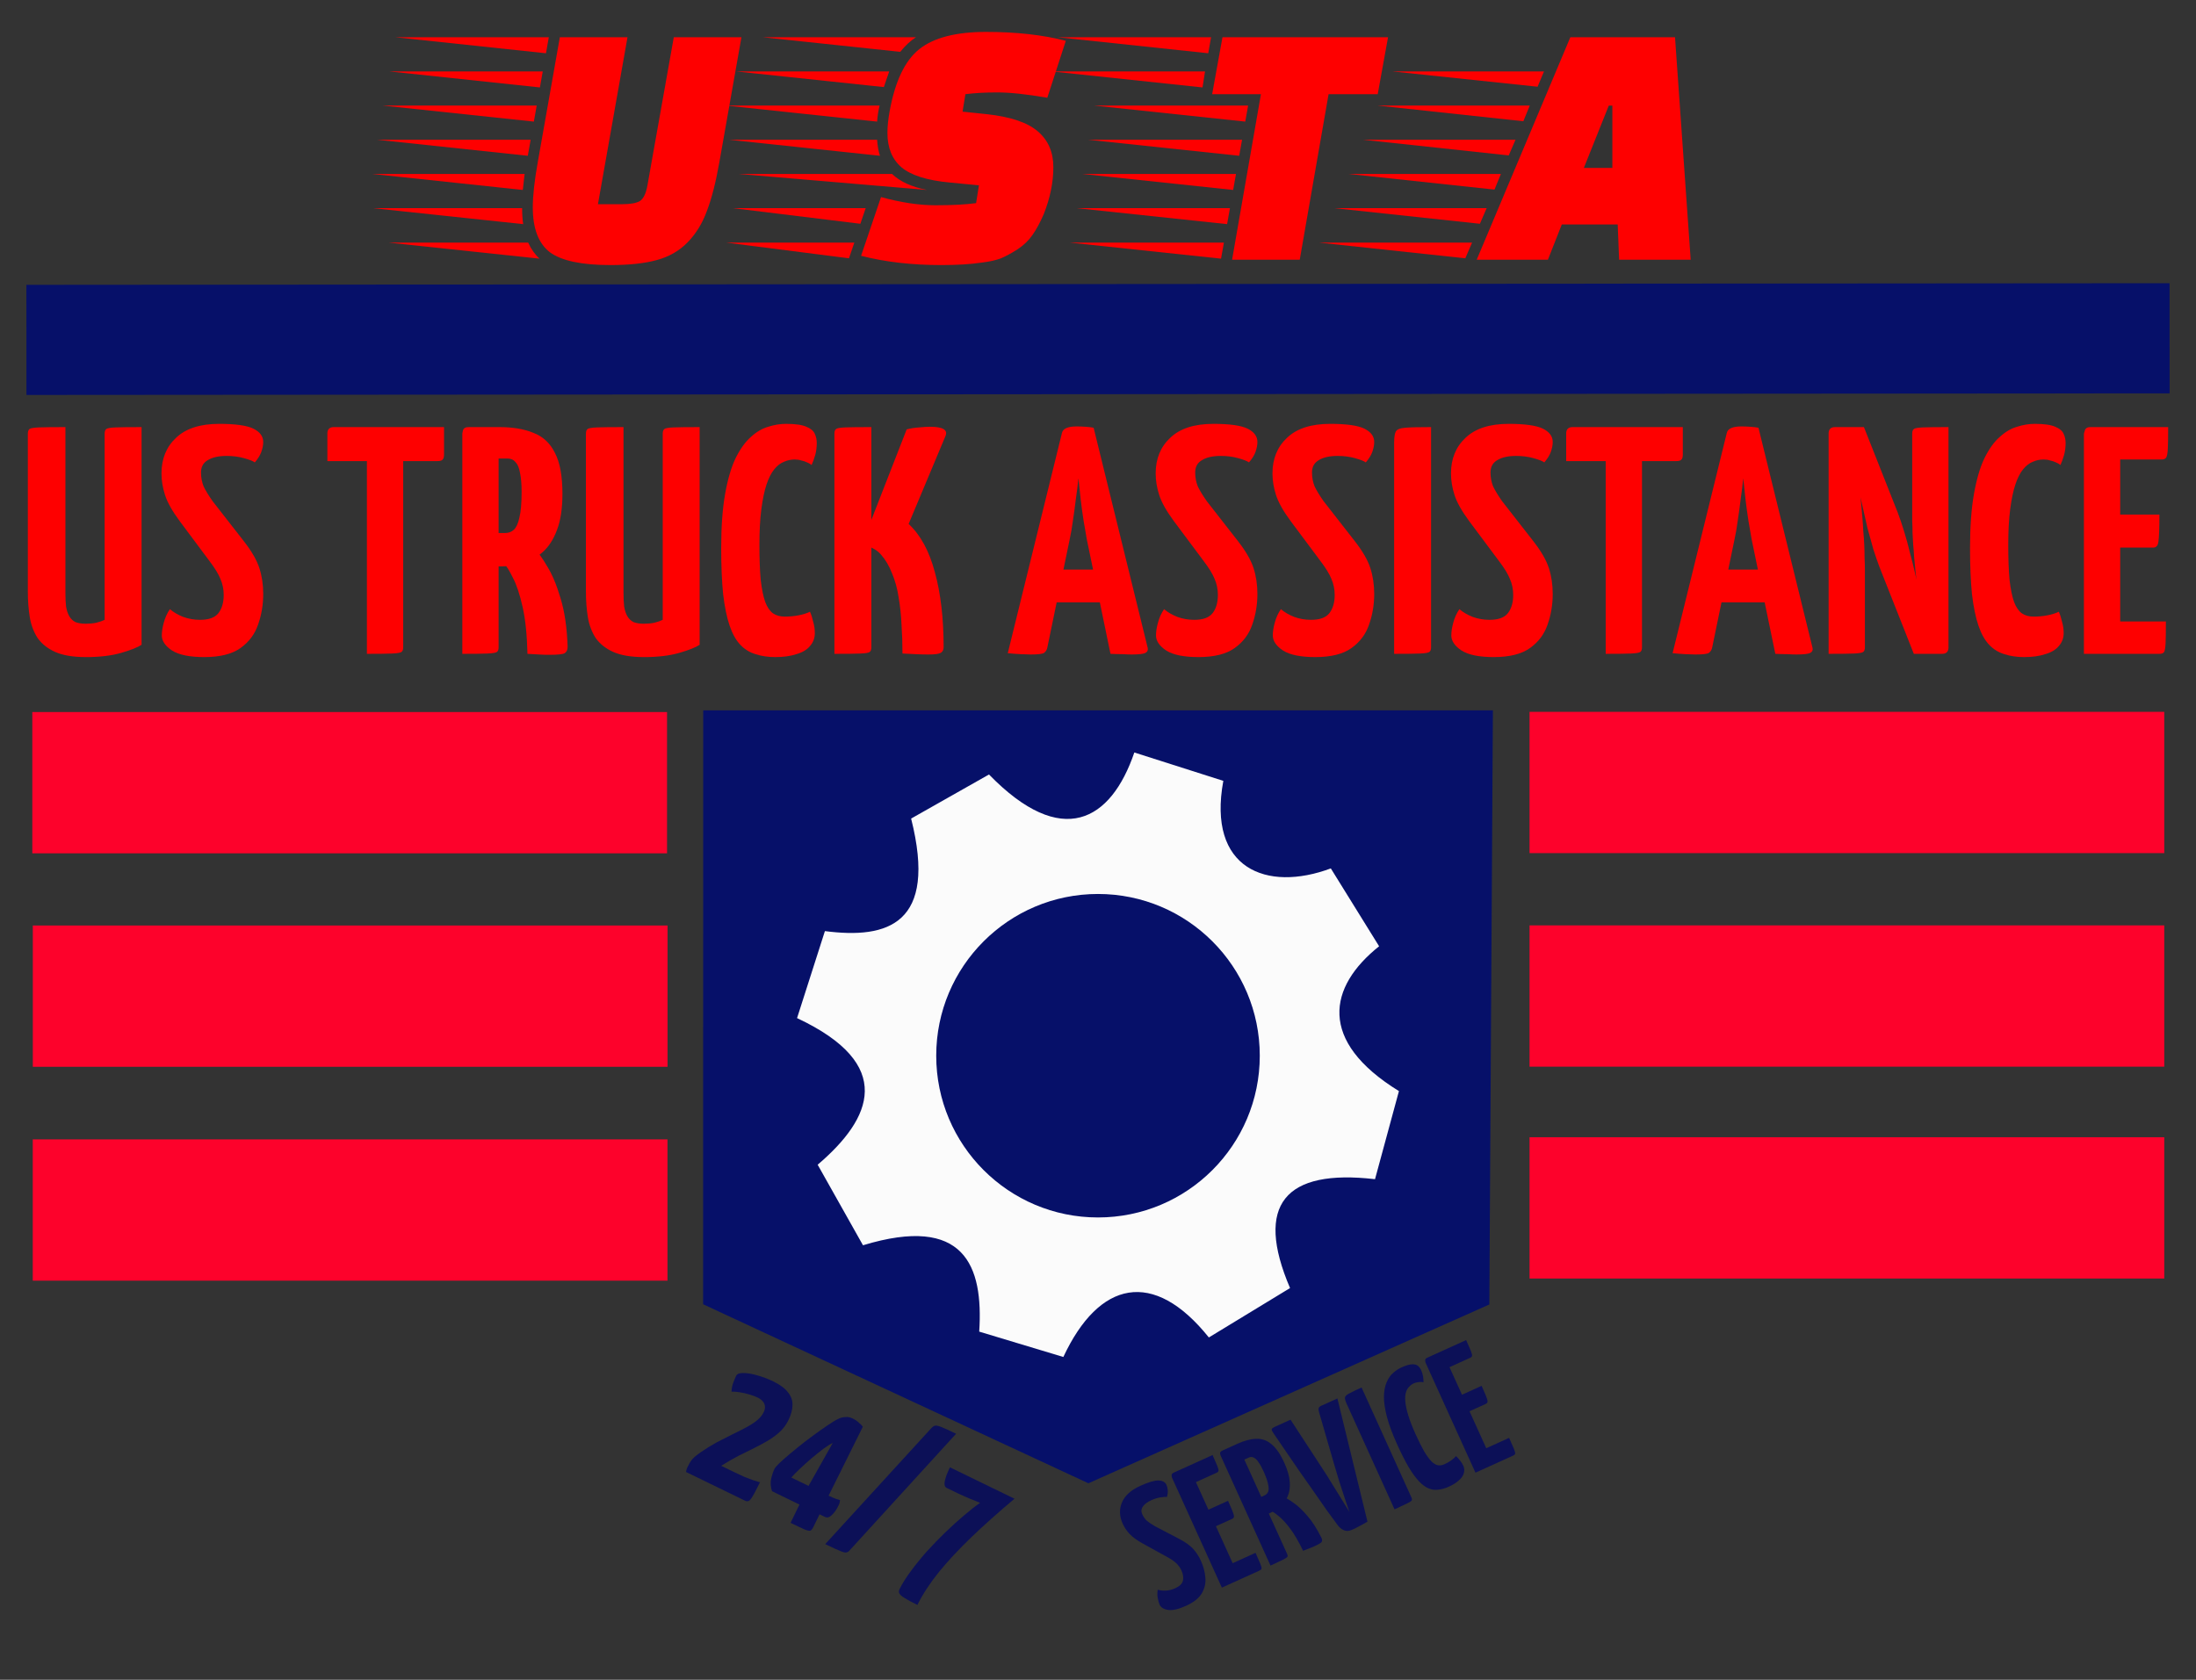 <?xml version="1.0" encoding="UTF-8" standalone="no"?>
<!-- Created using Krita: https://krita.org -->

<svg
   width="616.756pt"
   height="471.883pt"
   viewBox="0 0 616.756 471.883"
   version="1.1"
   id="svg2547"
   sodipodi:docname="USTA-grand.svg"
   inkscape:version="1.2 (dc2aedaf03, 2022-05-15)"
   inkscape:export-filename="..\..\05-11 Website\og-image pre.png"
   inkscape:export-xdpi="140.08786"
   inkscape:export-ydpi="140.08786"
   xmlns:inkscape="http://www.inkscape.org/namespaces/inkscape"
   xmlns:sodipodi="http://sodipodi.sourceforge.net/DTD/sodipodi-0.dtd"
   xmlns="http://www.w3.org/2000/svg"
   xmlns:svg="http://www.w3.org/2000/svg">
  <rect x="0" y="0" width="616.756" height="471.883" fill="#333333" stroke="none"/>
  <sodipodi:namedview
     id="namedview50"
     pagecolor="#ffffff"
     bordercolor="#000000"
     borderopacity="0.25"
     inkscape:showpageshadow="2"
     inkscape:pageopacity="0.0"
     inkscape:pagecheckerboard="0"
     inkscape:deskcolor="#d1d1d1"
     inkscape:document-units="pt"
     showgrid="false"
     inkscape:zoom="1.8568938"
     inkscape:cx="358.93275"
     inkscape:cy="358.12495"
     inkscape:window-width="3840"
     inkscape:window-height="2050"
     inkscape:window-x="-12"
     inkscape:window-y="-12"
     inkscape:window-maximized="1"
     inkscape:current-layer="svg2547" />
  <defs
     id="defs2519" />
  <g
     aria-label="USTA"
     id="shape0"
     style="font-size:100px;font-family:'Faster One';letter-spacing:13;word-spacing:0;fill:#fe0000;stroke:#000000;stroke-width:0;stroke-linecap:square;stroke-linejoin:bevel;stroke-opacity:0"
     inkscape:label="USTA">
    <path
       d="m 149.937,34.162 -42.4,-4.5 h 43.2 z m -1.7,9.6 -42.3,-4.5 h 43.1 z m 5.1,-28.8 -42.3,-4.5 h 43.1 z m -44,5.1 h 43.1 l -0.8,4.5 z m 38,28.8 q -0.4,3.3 -0.5,4.5 l -42.3,-4.5 z m -0.7,9.6 q 0,2.4 0.3,4.5 l -42.3,-4.5 z m 1.7,9.7 q 1.3,2.8 3.2,4.5 l -42.3,-4.5 z m 26.4,-10.8 q 3.5,0 5,-0.9 1.5,-1 2.1,-4.4 l 7.4,-41.6 h 19 l -6.2,35.1 q -1.5,8.5 -3.5,13.7 -1.9,5.2 -5.4,8.8 -3.5,3.6 -8.7,5 -5.1,1.4 -13,1.4 -12.1,0 -17,-3.6 -4.8,-3.7 -4.8,-12.6 0,-4.9 1.4,-12.7 l 6.2,-35.1 h 19 l -8.3,46.9 z"
       id="path343" />
    <path
       d="m 246.337,34.162 -42.4,-4.5 h 43.1 q -0.5,2 -0.7,4.5 z m 3.4,-14.1 -1.5,4.4 -41.5,-4.4 z m -3.4,19.2 q 0.2,2.7 0.8,4.5 l -42.3,-4.5 z m 14,14.1 -52.9,-4.5 h 43.1 q 3.3,3.2 9.8,4.5 z m -3.1,-42.9 q -2.3,1.5 -4.4,4.1 l -38.6,-4.1 z m -51.5,48 h 37.4 l -1.5,4.4 z m -1.7,9.7 h 35.9 l -1.5,4.4 z m 43.4,-12.8 q 8.4,2.3 15.3,2.3 7,0 11.4,-0.6 l 0.8,-5 -8.3,-0.8 q -9.5,-0.9 -13.5,-4.3 -3.9,-3.4 -3.9,-9.6 0,-2.7 0.6,-6 2.3,-12.8 8.4,-17.6 6.1,-4.8 18.7,-4.8 12.7,0 22.4,2.5 l -5.2,16 q -8.7,-1.5 -14,-1.5 -5.2,0 -9,0.5 l -0.8,4.9 6.7,0.7 q 10.2,1.1 14.5,4.9 4.3,3.7 4.3,10 0,6.4 -2.7,13.2 -1.5,3.5 -3.2,5.9 -1.6,2.3 -4.2,4 -2.5,1.6 -4.6,2.5 -2.1,0.8 -5.4,1.2 -4.6,0.7 -11.4,0.7 -12.4,0 -22.5,-2.6 z"
       id="path345" />
    <path
       d="m 386.937,26.462 h -13.8 l -8.1,46.5 h -19 l 8.1,-46.5 h -13.7 l 2.9,-16 h 46.5 z m -44,46.2 -42.4,-4.5 h 43.2 z m 3.4,-19.3 -42.4,-4.5 h 43.2 z m 1.7,-9.6 -42.4,-4.5 h 43.2 z m 1.7,-9.6 -42.4,-4.5 h 43.2 z m -5.1,28.8 -42.4,-4.5 h 43.2 z m -6.9,-38.4 -42.4,-4.5 h 43.1 z m 1.6,-9.6 -42.3,-4.5 h 43.1 z"
       id="path347" />
    <path
       d="m 434.737,72.962 h -20 l 26.3,-62.5 h 29.4 l 4.4,62.5 h -20.1 l -0.4,-9.9 h -15.7 z m 18.1,-25.8 v -17.5 h -1 l -7,17.5 z m -41.3,25.4 -41,-4.4 h 42.9 z m 4.1,-9.7 -41,-4.4 h 42.9 z m 4.1,-9.6 -41,-4.4 h 42.8 z m 4,-9.6 -40.9,-4.4 h 42.8 z m 4.1,-9.6 -40.9,-4.4 h 42.7 z m 8.1,-19.3 -40.8,-4.3 h 42.6 z m -4.1,9.6 -40.8,-4.3 h 42.6 z m 4.1,-9.6 1.8,-4.3 h -42.6 z"
       id="path349" />
  </g>
  <g
     aria-label="SERVICE"
     transform="rotate(-24.392)"
     id="text2529"
     style="font-weight:600;font-size:50px;font-family:'Yanone Kaffeesatz SemiBold';letter-spacing:0;word-spacing:0;fill:#0c1057;stroke:#000000;stroke-width:0;stroke-linecap:square;stroke-linejoin:bevel;stroke-opacity:0"
     inkscape:label="Service">
    <path
       d="m 117.002,548.402 q -3.35,0 -4.95,-1 -1.6,-1.05 -1.6,-2.35 0,-0.85 0.3,-1.95 0.3,-1.15 0.95,-2.1 0.8,0.7 2.05,1.2 1.25,0.45 2.6,0.45 2.05,0 2.85,-1.05 0.8,-1.05 0.8,-2.8 0,-1.3 -0.5,-2.45 -0.45,-1.15 -1.75,-2.85 l -4.55,-6.1 q -1.7,-2.3 -2.25,-4 -0.55,-1.7 -0.55,-3.35 0,-3.4 2.25,-5.5 2.25,-2.15 6.65,-2.15 3.8,0 5.3,0.75 1.5,0.75 1.5,2.05 0,0.7 -0.3,1.55 -0.3,0.8 -1,1.6 -0.4,-0.3 -1.65,-0.65 -1.25,-0.35 -2.7,-0.35 -1.85,0 -2.9,0.65 -1.05,0.6 -1.05,1.9 0,1.15 0.4,2.15 0.45,0.95 1.4,2.3 l 4.8,6.15 q 1.8,2.3 2.4,4.15 0.6,1.85 0.6,4 0,2.5 -0.8,4.75 -0.75,2.2 -2.7,3.6 -1.95,1.4 -5.6,1.4 z"
       style="font-weight:bold;font-family:'Yanone Kaffeesatz';-inkscape-font-specification:'Yanone Kaffeesatz Bold'"
       id="path396" />
    <path
       d="m 128.352,547.902 v -34 q 0,0 0.15,-0.5 0.15,-0.5 0.85,-0.5 h 12 q 0,2.25 -0.05,3.3 -0.05,1.05 -0.25,1.4 -0.2,0.3 -0.7,0.3 h -6.4 v 25 h 7.05 q 0,2.35 -0.05,3.4 -0.05,1.05 -0.25,1.35 -0.2,0.25 -0.7,0.25 z m 0.4,-16.4 v -5.1 h 11.25 q 0,3.15 -0.15,4.15 -0.1,0.95 -0.8,0.95 z"
       style="font-weight:bold;font-family:'Yanone Kaffeesatz';-inkscape-font-specification:'Yanone Kaffeesatz Bold'"
       id="path398" />
    <path
       d="m 145.002,534.402 q -0.85,0 -1,-0.3 -0.15,-0.3 -0.15,-1.1 v -19.1 q 0,0 0.05,-0.5 0.05,-0.5 0.85,-0.5 h 4.3 q 3.15,0 5.3,0.9 2.2,0.85 3.3,3.1 1.15,2.2 1.15,6.3 0,3.4 -0.85,5.6 -0.8,2.15 -2.2,3.4 -1.35,1.2 -3.05,1.7 -1.65,0.5 -3.4,0.5 z m -1.65,13.5 v -34 q 0,0 0.1,-0.5 0.15,-0.5 0.9,-0.5 h 3.6 q 0.75,0 0.85,0.5 0.15,0.5 0.15,0.5 v 33 q 0,0.5 -0.25,0.7 -0.25,0.2 -1.45,0.25 -1.15,0.05 -3.9,0.05 z m 13.35,0.15 q -0.65,0 -1.5,-0.05 -0.85,-0.05 -1.8,-0.1 -0.1,-4.4 -0.75,-7.25 -0.65,-2.9 -1.5,-4.5 -0.8,-1.65 -1.45,-2.3 -0.6,-0.7 -0.6,-0.7 0,0 -0.15,-0.35 -0.15,-0.35 0.5,-0.7 l 3.15,-1.8 q 0.8,0 1.05,0.55 0,0 0.85,0.85 0.85,0.8 1.95,2.7 1.15,1.85 2.05,4.9 0.95,3.05 1.1,7.5 0,0.7 -0.45,1 -0.4,0.25 -2.45,0.25 z m -7.75,-18.8 h 1 q 0.8,0 1.35,-0.5 0.55,-0.5 0.85,-1.85 0.35,-1.4 0.35,-4 0,-1.8 -0.25,-2.95 -0.2,-1.15 -0.7,-1.65 -0.45,-0.55 -1.25,-0.55 h -1.35 z"
       style="font-weight:bold;font-family:'Yanone Kaffeesatz';-inkscape-font-specification:'Yanone Kaffeesatz Bold'"
       id="path400" />
    <path
       d="m 168.352,548.202 q -1.4,0 -2.15,-0.85 -0.75,-0.85 -1,-2.1 -0.45,-2 -1.05,-5 -0.55,-3.05 -1.2,-6.5 -0.65,-3.5 -1.3,-6.9 -0.6,-3.45 -1.1,-6.25 -0.5,-2.85 -0.8,-4.55 -0.3,-1.7 -0.3,-1.7 -0.15,-0.85 0,-1.15 0.15,-0.3 1.25,-0.3 h 4.7 l 2.5,16.3 q 0.4,2.45 0.7,5.1 0.35,2.65 0.65,5 0.3,2.35 0.5,4 0.15,-1.65 0.4,-4 0.25,-2.35 0.55,-5 0.35,-2.65 0.7,-5.1 l 2.15,-14.8 q 0.1,-0.8 0.35,-1.15 0.25,-0.35 1,-0.35 h 4.95 l -6.6,35 q -1.25,0.15 -2.3,0.2 -1,0.1 -2.6,0.1 z"
       style="font-weight:bold;font-family:'Yanone Kaffeesatz';-inkscape-font-specification:'Yanone Kaffeesatz Bold'"
       id="path402" />
    <path
       d="m 181.602,547.902 v -32.55 q 0,-1.25 0.25,-1.75 0.25,-0.5 1.45,-0.6 1.2,-0.1 4,-0.1 v 34 q 0,0.5 -0.25,0.7 -0.25,0.2 -1.45,0.25 -1.15,0.05 -4,0.05 z"
       style="font-weight:bold;font-family:'Yanone Kaffeesatz';-inkscape-font-specification:'Yanone Kaffeesatz Bold'"
       id="path404" />
    <path
       d="m 198.152,548.402 q -1.7,0 -3.05,-0.45 -1.35,-0.4 -2.35,-1.45 -1,-1.05 -1.65,-2.95 -0.65,-1.9 -1,-4.85 -0.3,-2.95 -0.3,-7.15 0,-4.9 0.6,-8.3 0.6,-3.4 1.6,-5.5 1.05,-2.15 2.35,-3.3 1.3,-1.2 2.7,-1.6 1.4,-0.45 2.75,-0.45 2.15,0 3.15,0.45 1,0.4 1.3,1.1 0.3,0.65 0.3,1.4 0,1 -0.25,1.9 -0.25,0.85 -0.55,1.5 -0.3,-0.25 -0.7,-0.4 -0.4,-0.2 -0.9,-0.3 -0.45,-0.15 -1,-0.15 -0.85,0 -1.65,0.35 -0.8,0.3 -1.5,1.15 -0.7,0.85 -1.2,2.35 -0.5,1.5 -0.8,3.8 -0.3,2.3 -0.3,5.55 0,3.25 0.2,5.4 0.25,2.15 0.7,3.4 0.45,1.2 1.2,1.75 0.75,0.5 1.8,0.5 1.15,0 2.15,-0.2 1.05,-0.2 1.75,-0.55 0.3,0.65 0.5,1.55 0.25,0.85 0.25,1.75 0,1.15 -0.75,2 -0.7,0.85 -2.1,1.25 -1.35,0.45 -3.25,0.45 z"
       style="font-weight:bold;font-family:'Yanone Kaffeesatz';-inkscape-font-specification:'Yanone Kaffeesatz Bold'"
       id="path406" />
    <path
       d="m 206.552,547.902 v -34 q 0,0 0.15,-0.5 0.15,-0.5 0.85,-0.5 h 12 q 0,2.25 -0.05,3.3 -0.05,1.05 -0.25,1.4 -0.2,0.3 -0.7,0.3 h -6.4 v 25 h 7.05 q 0,2.35 -0.05,3.4 -0.05,1.05 -0.25,1.35 -0.2,0.25 -0.7,0.25 z m 0.4,-16.4 v -5.1 h 11.25 q 0,3.15 -0.15,4.15 -0.1,0.95 -0.8,0.95 z"
       style="font-weight:bold;font-family:'Yanone Kaffeesatz';-inkscape-font-specification:'Yanone Kaffeesatz Bold'"
       id="path408" />
  </g>
  <g
     aria-label="US TRUCK ASSISTANCE"
     id="shape2"
     style="font-weight:600;font-size:91px;font-family:'Yanone Kaffeesatz SemiBold';letter-spacing:1.5;word-spacing:0;fill:#fe0000;stroke:#000000;stroke-width:0;stroke-linecap:square;stroke-linejoin:bevel;stroke-opacity:0"
     inkscape:label="US Truck Assistance"
     transform="translate(-0.434)">
    <path
       d="m 24.542,184.587 q -5.369,0 -8.645,-1.456 -3.185,-1.456 -4.914,-3.913 -1.638,-2.548 -2.184,-5.824 -0.546,-3.367 -0.546,-7.189 v -44.317 q 0,-1.001 0.455,-1.365 0.455,-0.364 2.639,-0.455 2.184,-0.091 7.462,-0.091 v 46.592 q 0,2.184 0.182,3.822 0.273,1.638 0.91,2.73 0.637,1.092 1.729,1.638 1.183,0.455 2.912,0.455 1.547,0 2.912,-0.273 1.456,-0.364 2.366,-0.819 v -52.234 q 0,-1.001 0.455,-1.365 0.455,-0.364 2.548,-0.455 2.184,-0.091 7.371,-0.091 v 61.152 q -1.638,1.092 -5.733,2.275 -4.095,1.183 -9.919,1.183 z"
       style="font-weight:bold;font-family:'Yanone Kaffeesatz';-inkscape-font-specification:'Yanone Kaffeesatz Bold'"
       id="path352" />
    <path
       d="m 57.801,184.587 q -6.097,0 -9.009,-1.82 -2.912,-1.911 -2.912,-4.277 0,-1.547 0.546,-3.549 0.546,-2.093 1.729,-3.822 1.456,1.274 3.731,2.184 2.275,0.819 4.732,0.819 3.731,0 5.187,-1.911 1.456,-1.911 1.456,-5.096 0,-2.366 -0.91,-4.459 -0.819,-2.093 -3.185,-5.187 l -8.281,-11.102 q -3.094,-4.186 -4.095,-7.28 -1.001,-3.094 -1.001,-6.097 0,-6.188 4.095,-10.01 4.095,-3.913 12.103,-3.913 6.916,0 9.646,1.365 2.73,1.365 2.73,3.731 0,1.274 -0.546,2.821 -0.546,1.456 -1.82,2.912 -0.728,-0.546 -3.003,-1.183 -2.275,-0.637 -4.914,-0.637 -3.367,0 -5.278,1.183 -1.911,1.092 -1.911,3.458 0,2.093 0.728,3.913 0.819,1.729 2.548,4.186 l 8.736,11.193 q 3.276,4.186 4.368,7.553 1.092,3.367 1.092,7.28 0,4.55 -1.456,8.645 -1.365,4.004 -4.914,6.552 -3.549,2.548 -10.192,2.548 z"
       style="font-weight:bold;font-family:'Yanone Kaffeesatz';-inkscape-font-specification:'Yanone Kaffeesatz Bold'"
       id="path354" />
    <path
       d="m 103.48,183.677 v -62.79 q 0,0 0.182,0 0.273,0 1.638,0 h 6.552 q 1.365,0 1.547,0 0.273,0 0.273,0 v 60.97 q 0,0.91 -0.455,1.274 -0.455,0.364 -2.639,0.455 -2.093,0.091 -7.098,0.091 z m -11.102,-54.145 v -7.735 q 0,-1.82 1.82,-1.82 h 30.94 v 7.735 q 0,1.092 -0.455,1.456 -0.364,0.364 -1.365,0.364 z"
       style="font-weight:bold;font-family:'Yanone Kaffeesatz';-inkscape-font-specification:'Yanone Kaffeesatz Bold'"
       id="path356" />
    <path
       d="m 133.281,159.107 q -1.547,0 -1.82,-0.546 -0.273,-0.546 -0.273,-2.002 v -34.762 q 0,0 0.091,-0.91 0.091,-0.91 1.547,-0.91 h 7.826 q 5.733,0 9.646,1.638 4.004,1.547 6.006,5.642 2.093,4.004 2.093,11.466 0,6.188 -1.547,10.192 -1.456,3.913 -4.004,6.188 -2.457,2.184 -5.551,3.094 -3.003,0.91 -6.188,0.91 z m -3.003,24.57 v -61.88 q 0,0 0.182,-0.91 0.273,-0.91 1.638,-0.91 h 6.552 q 1.365,0 1.547,0.91 0.273,0.91 0.273,0.91 v 60.06 q 0,0.91 -0.455,1.274 -0.455,0.364 -2.639,0.455 -2.093,0.091 -7.098,0.091 z m 24.297,0.273 q -1.183,0 -2.73,-0.091 -1.547,-0.091 -3.276,-0.182 -0.182,-8.008 -1.365,-13.195 -1.183,-5.278 -2.73,-8.19 -1.456,-3.003 -2.639,-4.186 -1.092,-1.274 -1.092,-1.274 0,0 -0.273,-0.637 -0.273,-0.637 0.91,-1.274 l 5.733,-3.276 q 1.456,0 1.911,1.001 0,0 1.547,1.547 1.547,1.456 3.549,4.914 2.093,3.367 3.731,8.918 1.729,5.551 2.002,13.65 0,1.274 -0.819,1.82 -0.728,0.455 -4.459,0.455 z m -14.105,-34.216 h 1.82 q 1.456,0 2.457,-0.91 1.001,-0.91 1.547,-3.367 0.637,-2.548 0.637,-7.28 0,-3.276 -0.455,-5.369 -0.364,-2.093 -1.274,-3.003 -0.819,-1.001 -2.275,-1.001 h -2.457 z"
       style="font-weight:bold;font-family:'Yanone Kaffeesatz';-inkscape-font-specification:'Yanone Kaffeesatz Bold'"
       id="path358" />
    <path
       d="m 181.282,184.587 q -5.369,0 -8.645,-1.456 -3.185,-1.456 -4.914,-3.913 -1.638,-2.548 -2.184,-5.824 -0.546,-3.367 -0.546,-7.189 v -44.317 q 0,-1.001 0.455,-1.365 0.455,-0.364 2.639,-0.455 2.184,-0.091 7.462,-0.091 v 46.592 q 0,2.184 0.182,3.822 0.273,1.638 0.91,2.73 0.637,1.092 1.729,1.638 1.183,0.455 2.912,0.455 1.547,0 2.912,-0.273 1.456,-0.364 2.366,-0.819 v -52.234 q 0,-1.001 0.455,-1.365 0.455,-0.364 2.548,-0.455 2.184,-0.091 7.371,-0.091 v 61.152 q -1.638,1.092 -5.733,2.275 -4.095,1.183 -9.919,1.183 z"
       style="font-weight:bold;font-family:'Yanone Kaffeesatz';-inkscape-font-specification:'Yanone Kaffeesatz Bold'"
       id="path360" />
    <path
       d="m 218.18,184.587 q -3.094,0 -5.551,-0.819 -2.457,-0.728 -4.277,-2.639 -1.82,-1.911 -3.003,-5.369 -1.183,-3.458 -1.82,-8.827 -0.546,-5.369 -0.546,-13.013 0,-8.918 1.092,-15.106 1.092,-6.188 2.912,-10.01 1.911,-3.913 4.277,-6.006 2.366,-2.184 4.914,-2.912 2.548,-0.819 5.005,-0.819 3.913,0 5.733,0.819 1.82,0.728 2.366,2.002 0.546,1.183 0.546,2.548 0,1.82 -0.455,3.458 -0.455,1.547 -1.001,2.73 -0.546,-0.455 -1.274,-0.728 -0.728,-0.364 -1.638,-0.546 -0.819,-0.273 -1.82,-0.273 -1.547,0 -3.003,0.637 -1.456,0.546 -2.73,2.093 -1.274,1.547 -2.184,4.277 -0.91,2.73 -1.456,6.916 -0.546,4.186 -0.546,10.101 0,5.915 0.364,9.828 0.455,3.913 1.274,6.188 0.819,2.184 2.184,3.185 1.365,0.91 3.276,0.91 2.093,0 3.913,-0.364 1.911,-0.364 3.185,-1.001 0.546,1.183 0.91,2.821 0.455,1.547 0.455,3.185 0,2.093 -1.365,3.64 -1.274,1.547 -3.822,2.275 -2.457,0.819 -5.915,0.819 z"
       style="font-weight:bold;font-family:'Yanone Kaffeesatz';-inkscape-font-specification:'Yanone Kaffeesatz Bold'"
       id="path362" />
    <path
       d="m 261.177,183.859 q -1.729,0 -3.549,-0.091 -1.82,-0.091 -3.731,-0.182 0,-4.186 -0.273,-8.19 -0.182,-4.004 -0.819,-7.644 -0.546,-3.64 -1.82,-6.643 -1.183,-3.094 -3.094,-5.278 -1.001,-1.183 -2.366,-1.82 -1.274,-0.728 -2.548,-0.819 v -1.547 l 12.103,-31.031 q 1.82,-0.455 3.549,-0.546 1.729,-0.182 3.003,-0.182 5.369,0 4.368,2.548 l -10.374,24.752 q 5.005,4.641 7.371,13.559 2.457,8.918 2.457,21.021 0,1.183 -0.819,1.638 -0.728,0.455 -3.458,0.455 z m -26.39,-0.182 v -61.88 q 0,-0.91 0.455,-1.274 0.455,-0.364 2.548,-0.455 2.184,-0.091 7.371,-0.091 v 61.88 q 0,0.91 -0.455,1.274 -0.364,0.364 -2.548,0.455 -2.184,0.091 -7.371,0.091 z"
       style="font-weight:bold;font-family:'Yanone Kaffeesatz';-inkscape-font-specification:'Yanone Kaffeesatz Bold'"
       id="path364" />
    <path
       d="m 289.93,183.859 q -1.001,0 -2.821,-0.091 -1.82,-0.091 -3.64,-0.273 l 15.197,-61.789 q 0.364,-1.911 4.095,-1.911 1.274,0 2.548,0.091 1.365,0.091 2.275,0.273 l 15.197,61.88 q 0.182,0.91 -0.637,1.365 -0.819,0.455 -3.913,0.455 -1.001,0 -2.457,-0.091 -1.456,0 -3.458,-0.091 l -6.643,-32.123 q -0.455,-2.457 -0.91,-5.278 -0.455,-2.912 -0.819,-6.006 -0.364,-3.094 -0.637,-5.915 -0.273,2.821 -0.728,5.915 -0.364,3.094 -0.819,6.006 -0.364,2.821 -0.91,5.278 l -6.279,30.394 q -0.182,0.91 -0.91,1.456 -0.637,0.455 -3.731,0.455 z m 3.913,-14.651 v -9.191 h 20.566 v 9.191 z"
       style="font-weight:bold;font-family:'Yanone Kaffeesatz';-inkscape-font-specification:'Yanone Kaffeesatz Bold'"
       id="path366" />
    <path
       d="m 337.021,184.587 q -6.097,0 -9.009,-1.82 -2.912,-1.911 -2.912,-4.277 0,-1.547 0.546,-3.549 0.546,-2.093 1.729,-3.822 1.456,1.274 3.731,2.184 2.275,0.819 4.732,0.819 3.731,0 5.187,-1.911 1.456,-1.911 1.456,-5.096 0,-2.366 -0.91,-4.459 -0.819,-2.093 -3.185,-5.187 l -8.281,-11.102 q -3.094,-4.186 -4.095,-7.28 -1.001,-3.094 -1.001,-6.097 0,-6.188 4.095,-10.01 4.095,-3.913 12.103,-3.913 6.916,0 9.646,1.365 2.73,1.365 2.73,3.731 0,1.274 -0.546,2.821 -0.546,1.456 -1.82,2.912 -0.728,-0.546 -3.003,-1.183 -2.275,-0.637 -4.914,-0.637 -3.367,0 -5.278,1.183 -1.911,1.092 -1.911,3.458 0,2.093 0.728,3.913 0.819,1.729 2.548,4.186 l 8.736,11.193 q 3.276,4.186 4.368,7.553 1.092,3.367 1.092,7.28 0,4.55 -1.456,8.645 -1.365,4.004 -4.914,6.552 -3.549,2.548 -10.192,2.548 z"
       style="font-weight:bold;font-family:'Yanone Kaffeesatz';-inkscape-font-specification:'Yanone Kaffeesatz Bold'"
       id="path368" />
    <path
       d="m 369.825,184.587 q -6.097,0 -9.009,-1.82 -2.912,-1.911 -2.912,-4.277 0,-1.547 0.546,-3.549 0.546,-2.093 1.729,-3.822 1.456,1.274 3.731,2.184 2.275,0.819 4.732,0.819 3.731,0 5.187,-1.911 1.456,-1.911 1.456,-5.096 0,-2.366 -0.91,-4.459 -0.819,-2.093 -3.185,-5.187 l -8.281,-11.102 q -3.094,-4.186 -4.095,-7.28 -1.001,-3.094 -1.001,-6.097 0,-6.188 4.095,-10.01 4.095,-3.913 12.103,-3.913 6.916,0 9.646,1.365 2.73,1.365 2.73,3.731 0,1.274 -0.546,2.821 -0.546,1.456 -1.82,2.912 -0.728,-0.546 -3.003,-1.183 -2.275,-0.637 -4.914,-0.637 -3.367,0 -5.278,1.183 -1.911,1.092 -1.911,3.458 0,2.093 0.728,3.913 0.819,1.729 2.548,4.186 l 8.736,11.193 q 3.276,4.186 4.368,7.553 1.092,3.367 1.092,7.28 0,4.55 -1.456,8.645 -1.365,4.004 -4.914,6.552 -3.549,2.548 -10.192,2.548 z"
       style="font-weight:bold;font-family:'Yanone Kaffeesatz';-inkscape-font-specification:'Yanone Kaffeesatz Bold'"
       id="path370" />
    <path
       d="m 391.982,183.677 v -59.241 q 0,-2.275 0.455,-3.185 0.455,-0.91 2.639,-1.092 2.184,-0.182 7.28,-0.182 v 61.88 q 0,0.91 -0.455,1.274 -0.455,0.364 -2.639,0.455 -2.093,0.091 -7.28,0.091 z"
       style="font-weight:bold;font-family:'Yanone Kaffeesatz';-inkscape-font-specification:'Yanone Kaffeesatz Bold'"
       id="path372" />
    <path
       d="m 419.962,184.587 q -6.097,0 -9.009,-1.82 -2.912,-1.911 -2.912,-4.277 0,-1.547 0.546,-3.549 0.546,-2.093 1.729,-3.822 1.456,1.274 3.731,2.184 2.275,0.819 4.732,0.819 3.731,0 5.187,-1.911 1.456,-1.911 1.456,-5.096 0,-2.366 -0.91,-4.459 -0.819,-2.093 -3.185,-5.187 l -8.281,-11.102 q -3.094,-4.186 -4.095,-7.28 -1.001,-3.094 -1.001,-6.097 0,-6.188 4.095,-10.01 4.095,-3.913 12.103,-3.913 6.916,0 9.646,1.365 2.73,1.365 2.73,3.731 0,1.274 -0.546,2.821 -0.546,1.456 -1.82,2.912 -0.728,-0.546 -3.003,-1.183 -2.275,-0.637 -4.914,-0.637 -3.367,0 -5.278,1.183 -1.911,1.092 -1.911,3.458 0,2.093 0.728,3.913 0.819,1.729 2.548,4.186 l 8.736,11.193 q 3.276,4.186 4.368,7.553 1.092,3.367 1.092,7.28 0,4.55 -1.456,8.645 -1.365,4.004 -4.914,6.552 -3.549,2.548 -10.192,2.548 z"
       style="font-weight:bold;font-family:'Yanone Kaffeesatz';-inkscape-font-specification:'Yanone Kaffeesatz Bold'"
       id="path374" />
    <path
       d="m 451.401,183.677 v -62.79 q 0,0 0.182,0 0.273,0 1.638,0 h 6.552 q 1.365,0 1.547,0 0.273,0 0.273,0 v 60.97 q 0,0.91 -0.455,1.274 -0.455,0.364 -2.639,0.455 -2.093,0.091 -7.098,0.091 z m -11.102,-54.145 v -7.735 q 0,-1.82 1.82,-1.82 h 30.94 v 7.735 q 0,1.092 -0.455,1.456 -0.364,0.364 -1.365,0.364 z"
       style="font-weight:bold;font-family:'Yanone Kaffeesatz';-inkscape-font-specification:'Yanone Kaffeesatz Bold'"
       id="path376" />
    <path
       d="m 476.652,183.859 q -1.001,0 -2.821,-0.091 -1.82,-0.091 -3.64,-0.273 l 15.197,-61.789 q 0.364,-1.911 4.095,-1.911 1.274,0 2.548,0.091 1.365,0.091 2.275,0.273 l 15.197,61.88 q 0.182,0.91 -0.637,1.365 -0.819,0.455 -3.913,0.455 -1.001,0 -2.457,-0.091 -1.456,0 -3.458,-0.091 l -6.643,-32.123 q -0.455,-2.457 -0.91,-5.278 -0.455,-2.912 -0.819,-6.006 -0.364,-3.094 -0.637,-5.915 -0.273,2.821 -0.728,5.915 -0.364,3.094 -0.819,6.006 -0.364,2.821 -0.91,5.278 l -6.279,30.394 q -0.182,0.91 -0.91,1.456 -0.637,0.455 -3.731,0.455 z m 3.913,-14.651 v -9.191 h 20.566 v 9.191 z"
       style="font-weight:bold;font-family:'Yanone Kaffeesatz';-inkscape-font-specification:'Yanone Kaffeesatz Bold'"
       id="path378" />
    <path
       d="m 537.939,183.677 -9.646,-24.388 q -0.819,-2.184 -1.729,-5.005 -0.819,-2.821 -1.638,-5.915 -0.728,-3.094 -1.365,-6.006 -0.637,-2.912 -1.183,-5.278 -0.455,-2.366 -0.728,-3.731 -0.273,-1.456 -0.273,-1.456 l -6.006,-6.006 0.455,-5.915 h 8.099 l 9.464,23.933 q 0.91,2.366 1.82,5.369 0.91,2.912 1.638,6.006 0.819,3.003 1.456,5.824 0.637,2.821 1.092,5.096 0.455,2.275 0.728,3.64 0.273,1.274 0.273,1.274 l 6.188,6.643 -0.728,5.915 z m -23.933,0 v -61.88 q 0,-1.82 1.82,-1.82 l 8.372,1.82 -1.547,15.379 q 0.273,1.911 0.455,3.913 0.182,2.002 0.364,4.095 0.182,2.002 0.273,4.004 0.182,1.911 0.273,3.822 0.091,1.911 0.091,3.731 0.091,1.729 0.091,3.276 v 21.84 q 0,0.91 -0.455,1.274 -0.455,0.364 -2.548,0.455 -2.093,0.091 -7.189,0.091 z m 31.85,0 -8.372,-1.82 1.365,-17.472 q -0.273,-2.093 -0.455,-4.004 -0.182,-2.002 -0.364,-3.822 -0.091,-1.82 -0.273,-3.549 -0.091,-1.729 -0.182,-3.367 0,-1.729 -0.091,-3.367 0,-1.638 0,-3.276 v -21.203 q 0,-0.91 0.455,-1.274 0.455,-0.364 2.548,-0.455 2.184,-0.091 7.189,-0.091 v 61.88 q 0,1.82 -1.82,1.82 z"
       style="font-weight:bold;font-family:'Yanone Kaffeesatz';-inkscape-font-specification:'Yanone Kaffeesatz Bold'"
       id="path380" />
    <path
       d="m 568.923,184.587 q -3.094,0 -5.551,-0.819 -2.457,-0.728 -4.277,-2.639 -1.82,-1.911 -3.003,-5.369 -1.183,-3.458 -1.82,-8.827 -0.546,-5.369 -0.546,-13.013 0,-8.918 1.092,-15.106 1.092,-6.188 2.912,-10.01 1.911,-3.913 4.277,-6.006 2.366,-2.184 4.914,-2.912 2.548,-0.819 5.005,-0.819 3.913,0 5.733,0.819 1.82,0.728 2.366,2.002 0.546,1.183 0.546,2.548 0,1.82 -0.455,3.458 -0.455,1.547 -1.001,2.73 -0.546,-0.455 -1.274,-0.728 -0.728,-0.364 -1.638,-0.546 -0.819,-0.273 -1.82,-0.273 -1.547,0 -3.003,0.637 -1.456,0.546 -2.73,2.093 -1.274,1.547 -2.184,4.277 -0.91,2.73 -1.456,6.916 -0.546,4.186 -0.546,10.101 0,5.915 0.364,9.828 0.455,3.913 1.274,6.188 0.819,2.184 2.184,3.185 1.365,0.91 3.276,0.91 2.093,0 3.913,-0.364 1.911,-0.364 3.185,-1.001 0.546,1.183 0.91,2.821 0.455,1.547 0.455,3.185 0,2.093 -1.365,3.64 -1.274,1.547 -3.822,2.275 -2.457,0.819 -5.915,0.819 z"
       style="font-weight:bold;font-family:'Yanone Kaffeesatz';-inkscape-font-specification:'Yanone Kaffeesatz Bold'"
       id="path382" />
    <path
       d="m 585.712,183.677 v -61.88 q 0,0 0.273,-0.91 0.273,-0.91 1.547,-0.91 h 21.84 q 0,4.095 -0.091,6.006 -0.091,1.911 -0.455,2.548 -0.364,0.546 -1.274,0.546 h -11.648 v 45.5 h 12.831 q 0,4.277 -0.091,6.188 -0.091,1.911 -0.455,2.457 -0.364,0.455 -1.274,0.455 z m 0.728,-29.848 v -9.282 h 20.475 q 0,5.733 -0.273,7.553 -0.182,1.729 -1.456,1.729 z"
       style="font-weight:bold;font-family:'Yanone Kaffeesatz';-inkscape-font-specification:'Yanone Kaffeesatz Bold'"
       id="path384" />
  </g>
  <path
     id="shape01"
     fill="#061069"
     fill-rule="evenodd"
     stroke-opacity="0"
     stroke="#000000"
     stroke-width="0"
     stroke-linecap="square"
     stroke-linejoin="bevel"
     d="M 197.503,199.545 H 419.284 l -0.999,166.906 -112.607,50.228 -108.206,-50.29 z"
     inkscape:label="Shield" />
  <path
     id="shape3"
     fill="#fbfbfb"
     fill-rule="evenodd"
     d="m 255.893,229.951 21.871,-12.382 c 20.54,21.091 34.263,13.042 40.816,-6.181 l 24.997,7.969 c -4.565,24.734 12.182,31.311 30.19,24.593 l 13.563,21.875 c -14.235,11.345 -17.33,26.568 5.568,40.683 l -6.718,24.749 c -25.295,-2.942 -33.895,7.149 -23.865,30.582 l -22.804,13.877 c -15.559,-19.423 -30.857,-15.945 -40.869,5.485 l -23.625,-7.125 c 1.206,-18.547 -4.166,-32.911 -32.645,-24.257 l -12.728,-22.628 c 15.286,-13.016 21.934,-28.172 -5.789,-41.189 l 7.822,-24.439 c 17.607,2.286 31.693,-1.918 24.215,-31.612 z"
     inkscape:label="Gear outline" />
  <circle
     id="shape4"
     cx="308.378"
     cy="296.569"
     fill="#061069"
     fill-rule="evenodd"
     r="45.436"
     inkscape:label="Gear center" />
  <rect
     id="shape02"
     transform="rotate(-0.043)"
     fill="#061069"
     fill-rule="evenodd"
     stroke-opacity="0"
     stroke="#000000"
     stroke-width="0"
     stroke-linecap="square"
     stroke-linejoin="bevel"
     width="601.915"
     height="30.937"
     x="7.35"
     y="80.019"
     inkscape:label="Blue line" />
  <rect
     id="shape03"
     fill="#fd022b"
     fill-rule="evenodd"
     stroke-opacity="0"
     stroke="#000000"
     stroke-width="0"
     stroke-linecap="square"
     stroke-linejoin="bevel"
     width="178.267"
     height="39.692"
     x="9.198"
     y="320.072"
     inkscape:label="Left bar 3" />
  <rect
     id="rect2539"
     fill="#fd022b"
     fill-rule="evenodd"
     stroke-opacity="0"
     stroke="#000000"
     stroke-width="0"
     stroke-linecap="square"
     stroke-linejoin="bevel"
     width="178.267"
     height="39.692"
     x="9.217"
     y="259.992"
     inkscape:label="Left bar 2" />
  <rect
     id="rect2541"
     fill="#fd022b"
     fill-rule="evenodd"
     stroke-opacity="0"
     stroke="#000000"
     stroke-width="0"
     stroke-linecap="square"
     stroke-linejoin="bevel"
     width="178.267"
     height="39.692"
     x="9.075"
     y="200.024"
     inkscape:label="Left bar 1" />
  <rect
     id="rect2543"
     fill="#fd022b"
     fill-rule="evenodd"
     stroke-opacity="0"
     stroke="#000000"
     stroke-width="0"
     stroke-linecap="square"
     stroke-linejoin="bevel"
     width="178.267"
     height="39.692"
     x="429.574"
     y="319.47"
     inkscape:label="Right bar 3" />
  <rect
     id="shape011"
     fill="#fd022b"
     fill-rule="evenodd"
     stroke-opacity="0"
     stroke="#000000"
     stroke-width="0"
     stroke-linecap="square"
     stroke-linejoin="bevel"
     width="178.267"
     height="39.692"
     x="429.574"
     y="259.957"
     inkscape:label="Right bar 2" />
  <rect
     id="shape021"
     fill="#fd022b"
     fill-rule="evenodd"
     stroke-opacity="0"
     stroke="#000000"
     stroke-width="0"
     stroke-linecap="square"
     stroke-linejoin="bevel"
     width="178.267"
     height="39.692"
     x="429.574"
     y="199.966"
     inkscape:label="Right bar 1" />
  <g
     aria-label="24/7"
     transform="rotate(25.939)"
     id="shape1"
     style="font-weight:600;font-size:56px;font-family:'Yanone Kaffeesatz SemiBold';letter-spacing:0;word-spacing:0;fill:#0c1057;stroke:#000000;stroke-width:0;stroke-linecap:square;stroke-linejoin:bevel;stroke-opacity:0"
     inkscape:label="24 7">
    <path
       d="m 354.141,287.574 q -0.168,-0.504 -0.224,-1.064 0,-0.56 0,-0.672 0,-1.512 0.28,-2.408 0.28,-0.952 1.176,-2.576 1.4,-2.464 2.912,-4.592 1.568,-2.128 2.968,-3.92 1.456,-1.848 2.632,-3.472 1.176,-1.624 1.848,-3.08 0.672,-1.456 0.672,-2.856 0,-0.952 -0.392,-1.624 -0.392,-0.672 -1.176,-1.008 -0.728,-0.336 -1.736,-0.336 -1.008,0 -2.408,0.224 -1.344,0.224 -2.688,0.616 -1.344,0.392 -2.24,0.896 -0.56,-1.232 -0.672,-2.52 -0.112,-1.344 -0.112,-2.072 0,-0.896 1.456,-1.568 1.456,-0.728 3.752,-1.12 2.352,-0.448 4.872,-0.448 3.192,0 5.04,0.952 1.904,0.896 2.688,2.632 0.84,1.736 0.84,4.312 0,2.016 -0.672,3.864 -0.672,1.792 -1.848,3.64 -1.176,1.792 -2.632,3.696 -1.456,1.848 -3.08,3.976 -1.568,2.128 -3.136,4.648 h 4.144 q 1.736,0 3.136,-0.056 1.456,-0.112 2.464,-0.224 1.008,-0.168 1.512,-0.224 0.56,-0.112 0.56,-0.112 0,3.92 -0.224,5.208 -0.168,1.288 -1.232,1.288 z"
       style="font-weight:bold;font-family:'Yanone Kaffeesatz';-inkscape-font-specification:'Yanone Kaffeesatz Bold'"
       id="path387" />
    <path
       d="m 386.789,287.574 v -5.712 h -8.568 q -1.288,-1.288 -1.736,-2.968 -0.392,-1.68 -0.392,-3.024 0,-0.504 0.56,-2.072 0.616,-1.624 1.624,-3.864 1.008,-2.24 2.184,-4.648 1.232,-2.464 2.464,-4.704 1.232,-2.24 2.24,-3.864 1.064,-1.624 1.736,-2.128 0.616,-0.448 1.232,-0.728 0.672,-0.28 1.456,-0.28 1.176,0 2.072,0.28 0.952,0.224 1.568,0.56 l -0.168,21.616 q 1.4,0 2.408,-0.112 1.008,-0.168 1.008,-0.168 0,0 0.168,0.504 0.168,0.504 0.112,1.624 -0.056,1.568 -0.56,2.8 -0.448,1.176 -1.512,1.176 h -1.624 v 3.92 q 0,0.896 -0.28,1.288 -0.28,0.336 -1.568,0.448 -1.288,0.056 -4.424,0.056 z m -5.376,-11.536 h 5.376 l 0.84,-13.832 q -0.728,0.896 -1.68,2.688 -0.896,1.792 -1.848,3.92 -0.896,2.072 -1.624,4.032 -0.728,1.904 -1.064,3.192 z"
       style="font-weight:bold;font-family:'Yanone Kaffeesatz';-inkscape-font-specification:'Yanone Kaffeesatz Bold'"
       id="path389" />
    <path
       d="m 398.157,288.694 12.544,-42.336 q 0.224,-0.728 0.616,-1.064 0.392,-0.336 1.736,-0.448 1.4,-0.112 4.592,-0.112 l -12.544,42.504 q -0.168,0.672 -0.56,0.952 -0.392,0.336 -1.792,0.392 -1.4,0.112 -4.592,0.112 z"
       style="font-weight:bold;font-family:'Yanone Kaffeesatz';-inkscape-font-specification:'Yanone Kaffeesatz Bold'"
       id="path391" />
    <path
       d="m 428.901,292.726 q -2.632,0 -4.032,-0.168 -1.4,-0.112 -1.904,-0.504 -0.504,-0.336 -0.504,-1.064 0,-2.576 0.616,-5.88 0.616,-3.36 1.624,-7 1.064,-3.64 2.352,-7.168 1.288,-3.528 2.632,-6.552 1.344,-3.08 2.52,-5.152 -1.624,0.112 -3.248,0.224 -1.568,0.056 -3.304,0.112 -1.736,0 -3.752,0 -0.672,0 -1.064,-0.84 -0.336,-0.84 -0.504,-2.128 -0.112,-1.288 -0.112,-2.632 h 20.16 q -3.584,8.064 -6.16,15.008 -2.52,6.888 -3.92,12.768 -1.344,5.88 -1.4,10.976 z"
       style="font-weight:bold;font-family:'Yanone Kaffeesatz';-inkscape-font-specification:'Yanone Kaffeesatz Bold'"
       id="path393" />
  </g>
</svg>
